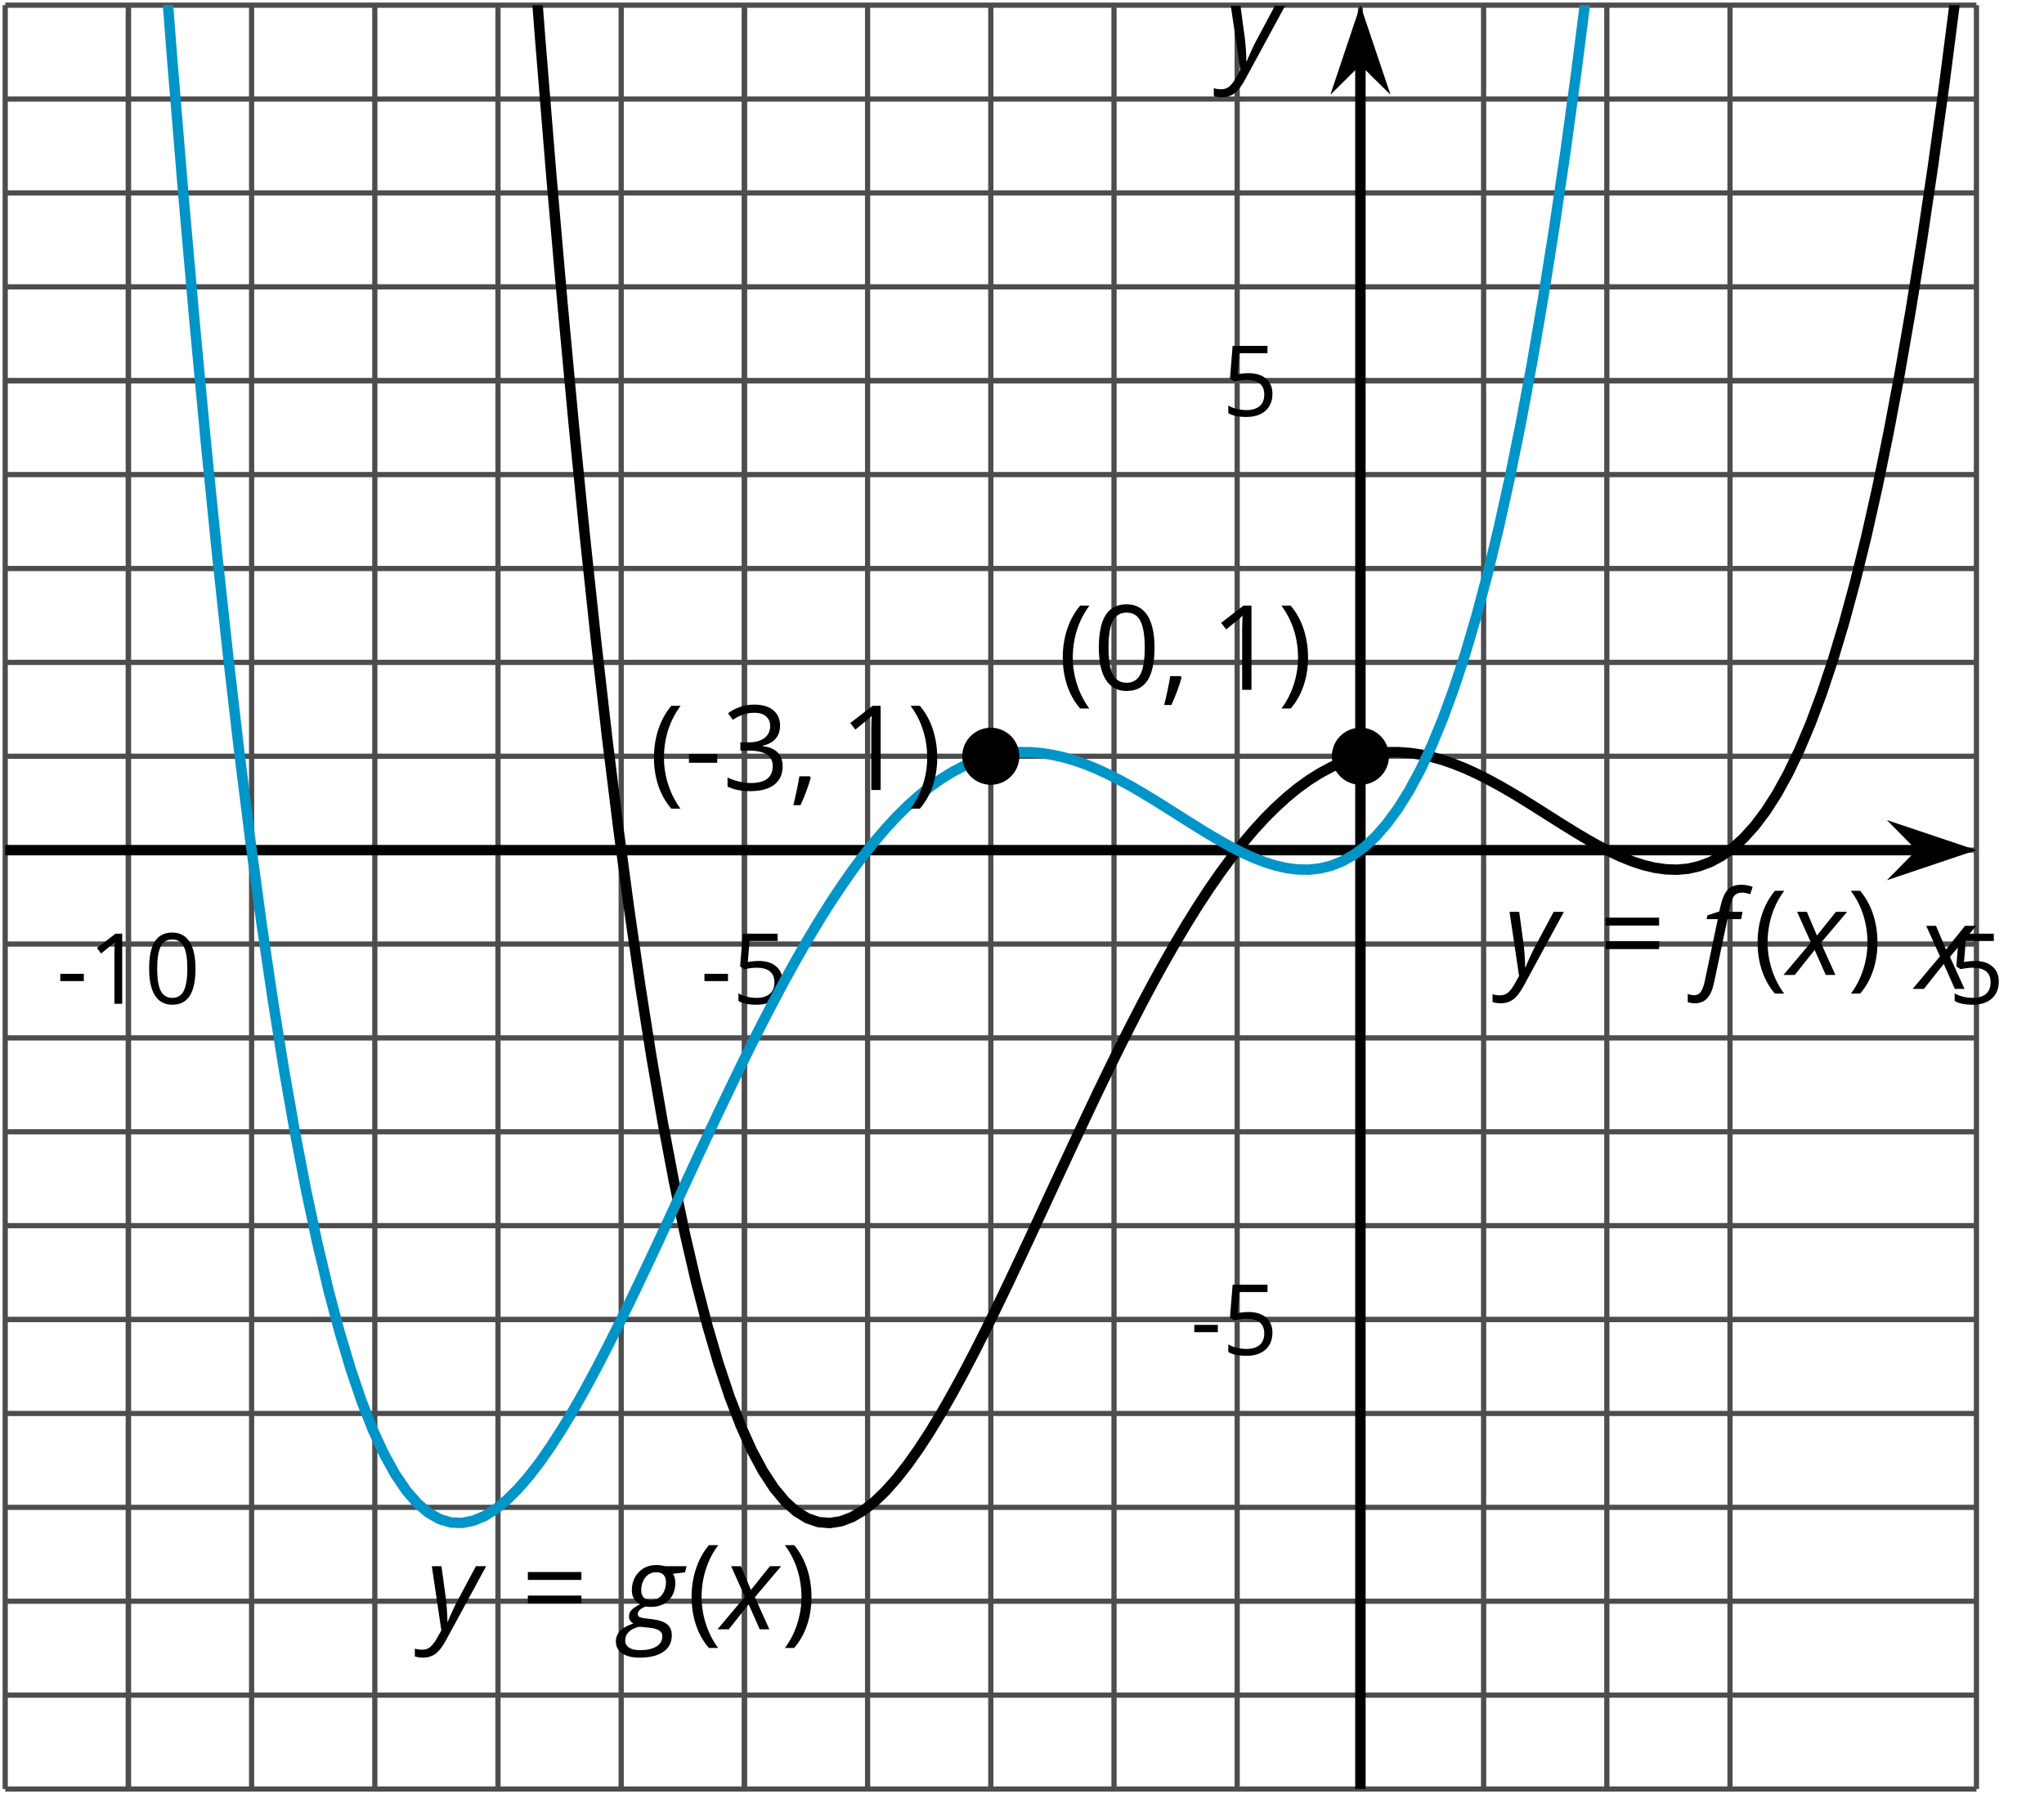 <?xml version='1.0' encoding='UTF-8'?>
<!-- This file was generated by dvisvgm 2.1.3 -->
<svg height='172.162pt' version='1.1' viewBox='-72 -72 196.152 172.162' width='196.152pt' xmlns='http://www.w3.org/2000/svg' xmlns:xlink='http://www.w3.org/1999/xlink'>
<defs>
<clipPath id='clip1'>
<path d='M-71.5 99.664H117.668V-71.504H-71.5Z'/>
</clipPath>
<path d='M-0.575 2.718C-0.088 2.718 0.304 2.558 0.602 2.238S1.122 1.409 1.265 0.713L2.547 -5.354H3.856L3.994 -6.055H2.68L2.818 -6.652C2.923 -7.127 3.061 -7.453 3.238 -7.635C3.403 -7.812 3.652 -7.901 3.972 -7.901C4.199 -7.901 4.448 -7.845 4.729 -7.74L4.967 -8.453C4.851 -8.503 4.685 -8.553 4.47 -8.597C4.254 -8.635 4.077 -8.657 3.928 -8.657C3.337 -8.657 2.895 -8.508 2.597 -8.199C2.293 -7.901 2.061 -7.376 1.89 -6.641L1.762 -6.088L0.624 -5.724L0.552 -5.354H1.619L0.365 0.624C0.271 1.05 0.149 1.376 0 1.602S-0.365 1.945 -0.646 1.945C-0.823 1.945 -1.028 1.906 -1.265 1.823V2.602C-1.061 2.68 -0.829 2.718 -0.575 2.718Z' id='g4-70'/>
<path d='M6.077 -6.055H4.028C3.746 -6.127 3.464 -6.166 3.177 -6.166C2.492 -6.166 1.928 -5.939 1.492 -5.481C1.05 -5.022 0.829 -4.436 0.829 -3.724C0.829 -3.42 0.901 -3.149 1.05 -2.917C1.199 -2.691 1.387 -2.514 1.619 -2.398C1.282 -2.238 1.022 -2.066 0.834 -1.89C0.646 -1.702 0.552 -1.486 0.552 -1.232C0.552 -0.939 0.696 -0.713 0.983 -0.564C0.392 -0.365 -0.039 -0.122 -0.304 0.16S-0.702 0.779 -0.702 1.166C-0.702 1.657 -0.497 2.044 -0.094 2.309C0.309 2.586 0.873 2.718 1.586 2.718C2.564 2.718 3.32 2.53 3.856 2.16S4.663 1.265 4.663 0.586C4.663 0.116 4.514 -0.243 4.21 -0.486C3.912 -0.729 3.431 -0.89 2.762 -0.972L2.116 -1.05C1.884 -1.077 1.707 -1.116 1.586 -1.171C1.464 -1.215 1.403 -1.32 1.403 -1.47C1.403 -1.757 1.657 -2 2.171 -2.193C2.276 -2.166 2.431 -2.149 2.635 -2.149C3.354 -2.149 3.928 -2.359 4.354 -2.773C4.785 -3.193 5 -3.757 5 -4.459C5 -4.812 4.923 -5.105 4.774 -5.332L5.939 -5.464L6.077 -6.055ZM0.193 1.077C0.193 0.751 0.309 0.47 0.547 0.238S1.122 -0.155 1.564 -0.249L2.442 -0.16C2.923 -0.11 3.26 -0.017 3.459 0.116S3.757 0.431 3.757 0.657C3.757 1.083 3.569 1.414 3.193 1.646C2.812 1.884 2.287 2 1.619 2C1.149 2 0.79 1.917 0.552 1.751S0.193 1.359 0.193 1.077ZM1.729 -3.757C1.729 -4.072 1.79 -4.359 1.912 -4.63C2.028 -4.895 2.199 -5.105 2.409 -5.249C2.63 -5.403 2.878 -5.475 3.166 -5.475C3.47 -5.475 3.702 -5.398 3.862 -5.238S4.105 -4.851 4.105 -4.547C4.105 -4.232 4.044 -3.934 3.934 -3.669C3.812 -3.392 3.646 -3.182 3.431 -3.028S2.961 -2.796 2.669 -2.796S2.144 -2.878 1.978 -3.039C1.812 -3.204 1.729 -3.442 1.729 -3.757Z' id='g4-71'/>
<path d='M2.58 -2.398L3.641 0H4.569L3.177 -3.077L5.691 -6.055H4.619L2.796 -3.779L1.834 -6.055H0.895L2.215 -3.122L-0.409 0H0.669L2.58 -2.398Z' id='g4-88'/>
<path d='M0.541 -6.055L1.459 0.099L1.039 0.851C0.834 1.215 0.624 1.492 0.409 1.68C0.199 1.862 -0.061 1.956 -0.365 1.956C-0.613 1.956 -0.856 1.923 -1.088 1.856V2.602C-0.84 2.68 -0.58 2.718 -0.315 2.718C0.155 2.718 0.558 2.597 0.895 2.348S1.569 1.663 1.912 1.028L5.757 -6.055H4.774L2.978 -2.691C2.884 -2.53 2.746 -2.243 2.553 -1.829S2.199 -1.044 2.072 -0.724H2.039C2.039 -1.028 2.022 -1.425 1.989 -1.923C1.95 -2.414 1.917 -2.79 1.878 -3.044L1.47 -6.055H0.541Z' id='g4-89'/>
<path d='M0.453 -3.099C0.453 -2.138 0.597 -1.238 0.878 -0.403S1.575 1.166 2.116 1.79H3C2.486 1.094 2.094 0.326 1.823 -0.519S1.414 -2.227 1.414 -3.111C1.414 -4.011 1.547 -4.884 1.812 -5.735C2.083 -6.586 2.481 -7.365 3.011 -8.077H2.116C1.58 -7.436 1.166 -6.691 0.884 -5.84C0.597 -4.989 0.453 -4.077 0.453 -3.099Z' id='g9-8'/>
<path d='M2.895 -3.099C2.895 -4.066 2.751 -4.978 2.47 -5.834C2.188 -6.685 1.773 -7.431 1.232 -8.077H0.337C0.867 -7.365 1.265 -6.586 1.536 -5.735C1.801 -4.884 1.934 -4.011 1.934 -3.111C1.934 -2.227 1.796 -1.359 1.525 -0.519C1.254 0.326 0.862 1.099 0.348 1.79H1.232C1.768 1.171 2.182 0.442 2.464 -0.392C2.751 -1.227 2.895 -2.133 2.895 -3.099Z' id='g9-9'/>
<path d='M1.934 -1.315H0.928C0.878 -0.978 0.796 -0.525 0.674 0.039C0.558 0.602 0.448 1.077 0.348 1.459H1.039C1.232 1.039 1.42 0.586 1.602 0.099C1.785 -0.392 1.923 -0.818 2.017 -1.188L1.934 -1.315Z' id='g9-12'/>
<path d='M0.464 -2.613H3.177V-3.453H0.464V-2.613Z' id='g9-13'/>
<path d='M5.906 -4.05C5.906 -5.398 5.68 -6.425 5.227 -7.138C4.768 -7.851 4.105 -8.204 3.227 -8.204C2.326 -8.204 1.657 -7.862 1.221 -7.182S0.564 -5.459 0.564 -4.05C0.564 -2.685 0.79 -1.652 1.243 -0.95C1.696 -0.243 2.359 0.11 3.227 0.11C4.133 0.11 4.807 -0.232 5.249 -0.923C5.685 -1.613 5.906 -2.652 5.906 -4.05ZM1.492 -4.05C1.492 -5.227 1.63 -6.077 1.906 -6.608C2.182 -7.144 2.624 -7.409 3.227 -7.409C3.84 -7.409 4.282 -7.138 4.553 -6.597C4.829 -6.061 4.967 -5.21 4.967 -4.05S4.829 -2.039 4.553 -1.492C4.282 -0.95 3.84 -0.68 3.227 -0.68C2.624 -0.68 2.182 -0.95 1.906 -1.481C1.63 -2.022 1.492 -2.873 1.492 -4.05Z' id='g9-16'/>
<path d='M3.95 0V-8.077H3.177L1.039 -6.425L1.525 -5.796C2.304 -6.431 2.746 -6.79 2.84 -6.873S3.022 -7.039 3.099 -7.116C3.072 -6.691 3.055 -6.238 3.055 -5.757V0H3.95Z' id='g9-17'/>
<path d='M5.558 -6.177C5.558 -6.801 5.343 -7.293 4.906 -7.657C4.47 -8.011 3.862 -8.193 3.077 -8.193C2.597 -8.193 2.144 -8.122 1.713 -7.967C1.276 -7.823 0.895 -7.613 0.564 -7.354L1.028 -6.735C1.431 -6.994 1.785 -7.171 2.099 -7.265S2.746 -7.409 3.099 -7.409C3.564 -7.409 3.934 -7.298 4.199 -7.072C4.475 -6.845 4.608 -6.536 4.608 -6.144C4.608 -5.652 4.425 -5.265 4.055 -4.983C3.685 -4.707 3.188 -4.569 2.558 -4.569H1.751V-3.779H2.547C4.088 -3.779 4.856 -3.287 4.856 -2.309C4.856 -1.215 4.16 -0.669 2.762 -0.669C2.409 -0.669 2.033 -0.713 1.635 -0.807C1.243 -0.895 0.867 -1.028 0.519 -1.199V-0.326C0.856 -0.166 1.199 -0.05 1.558 0.011C1.912 0.077 2.304 0.11 2.729 0.11C3.713 0.11 4.47 -0.099 5.006 -0.508C5.541 -0.923 5.807 -1.519 5.807 -2.287C5.807 -2.823 5.652 -3.26 5.337 -3.591S4.541 -4.127 3.895 -4.21V-4.254C4.425 -4.365 4.834 -4.586 5.127 -4.912C5.414 -5.238 5.558 -5.663 5.558 -6.177Z' id='g9-19'/>
<path d='M3.077 -4.934C2.657 -4.934 2.238 -4.89 1.812 -4.807L2.017 -7.232H5.249V-8.077H1.232L0.928 -4.298L1.403 -3.994C1.989 -4.099 2.459 -4.155 2.807 -4.155C4.188 -4.155 4.878 -3.591 4.878 -2.464C4.878 -1.884 4.696 -1.442 4.343 -1.138C3.978 -0.834 3.475 -0.68 2.829 -0.68C2.459 -0.68 2.077 -0.729 1.696 -0.818C1.315 -0.917 0.994 -1.044 0.735 -1.21V-0.326C1.215 -0.033 1.906 0.11 2.818 0.11C3.751 0.11 4.486 -0.127 5.017 -0.602C5.553 -1.077 5.818 -1.735 5.818 -2.569C5.818 -3.304 5.575 -3.878 5.083 -4.298C4.597 -4.724 3.928 -4.934 3.077 -4.934Z' id='g9-21'/>
<path d='M0.657 -4.74H5.796V-5.497H0.657V-4.74ZM0.657 -2.481H5.796V-3.238H0.657V-2.481Z' id='g9-29'/>
<use id='g11-13' transform='scale(0.833)' xlink:href='#g9-13'/>
<use id='g11-16' transform='scale(0.833)' xlink:href='#g9-16'/>
<use id='g11-17' transform='scale(0.833)' xlink:href='#g9-17'/>
<use id='g11-21' transform='scale(0.833)' xlink:href='#g9-21'/>
<use id='g16-13' xlink:href='#g9-13'/>
</defs>
<g id='page1'>
<path d='M-71.5 99.664V-71.504M-59.68 99.664V-71.504M-47.855 99.664V-71.504M-36.031 99.664V-71.504M-24.211 99.664V-71.504M-12.387 99.664V-71.504M-0.562 99.664V-71.504M11.258 99.664V-71.504M23.082 99.664V-71.504M34.906 99.664V-71.504M46.726 99.664V-71.504M58.551 99.664V-71.504M70.375 99.664V-71.504M82.199 99.664V-71.504M94.019 99.664V-71.504' fill='none' stroke='#4d4d4d' stroke-linejoin='bevel' stroke-miterlimit='10.037' stroke-width='0.5'/>
<path d='M-59.68 99.664V-71.504M-0.562 99.664V-71.504M117.668 99.664V-71.504' fill='none' stroke='#4d4d4d' stroke-linejoin='bevel' stroke-miterlimit='10.037' stroke-width='0.5'/>
<path d='M-71.5 99.664H117.668M-71.5 90.656H117.668M-71.5 81.644H117.668M-71.5 72.637H117.668M-71.5 63.629H117.668M-71.5 54.621H117.668M-71.5 45.609H117.668M-71.5 36.602H117.668M-71.5 27.594H117.668M-71.5 18.586H117.668M-71.5 9.574H117.668M-71.5 0.566H117.668M-71.5 -8.441H117.668M-71.5 -17.449H117.668M-71.5 -26.461H117.668M-71.5 -35.468H117.668M-71.5 -44.476H117.668M-71.5 -53.488H117.668M-71.5 -62.496H117.668M-71.5 -71.504H117.668' fill='none' stroke='#4d4d4d' stroke-linejoin='bevel' stroke-miterlimit='10.037' stroke-width='0.5'/>
<path d='M-71.5 54.621H117.668M-71.5 -35.468H117.668' fill='none' stroke='#4d4d4d' stroke-linejoin='bevel' stroke-miterlimit='10.037' stroke-width='0.5'/>
<path d='M-71.5 9.574H112.375' fill='none' stroke='#000000' stroke-linejoin='bevel' stroke-miterlimit='10.037' stroke-width='1'/>
<path d='M116.09 9.574L110.903 7.832L112.621 9.574L110.903 11.32Z'/>
<path d='M116.09 9.574L110.903 7.832L112.621 9.574L110.903 11.32Z' fill='none' stroke='#000000' stroke-miterlimit='10.037' stroke-width='1'/>
<path d='M58.551 99.664V-66.211' fill='none' stroke='#000000' stroke-linejoin='bevel' stroke-miterlimit='10.037' stroke-width='1'/>
<path d='M58.551 -69.93L56.809 -64.738L58.551 -66.461L60.297 -64.738Z'/>
<path d='M58.551 -69.93L56.809 -64.738L58.551 -66.461L60.297 -64.738Z' fill='none' stroke='#000000' stroke-miterlimit='10.037' stroke-width='1'/>
<g transform='matrix(1 0 0 1 4.402 -74.847)'>
<use x='-71.004' xlink:href='#g11-13' y='99.165'/>
<use x='-67.966' xlink:href='#g11-17' y='99.165'/>
<use x='-62.561' xlink:href='#g11-16' y='99.165'/>
</g>
<g transform='matrix(1 0 0 1 66.219 -74.847)'>
<use x='-71.004' xlink:href='#g11-13' y='99.165'/>
<use x='-67.966' xlink:href='#g11-21' y='99.165'/>
</g>
<g transform='matrix(1 0 0 1 185.969 -74.847)'>
<use x='-71.004' xlink:href='#g11-21' y='99.165'/>
</g>
<g transform='matrix(1 0 0 1 113.228 -41.16)'>
<use x='-71.004' xlink:href='#g11-13' y='99.165'/>
<use x='-67.966' xlink:href='#g11-21' y='99.165'/>
</g>
<g transform='matrix(1 0 0 1 116.266 -131.248)'>
<use x='-71.004' xlink:href='#g11-21' y='99.165'/>
</g>
<path clip-path='url(#clip1)' d='M-71.5 -2267.65L-70.434 -2176.6L-69.363 -2088.1L-68.293 -2002.13L-67.223 -1918.62L-66.156 -1837.53L-65.086 -1758.84L-64.016 -1682.47L-62.945 -1608.39L-61.879 -1536.57L-60.809 -1466.94L-59.738 -1399.47L-58.668 -1334.14L-57.598 -1270.88L-56.531 -1209.65L-55.461 -1150.41L-54.391 -1093.14L-53.32 -1037.77L-52.254 -984.266L-51.184 -932.606L-50.113 -882.75L-49.043 -834.632L-47.973 -788.238L-46.906 -743.519L-45.836 -700.457L-44.766 -658.98L-43.695 -619.07L-42.629 -580.711L-41.559 -543.836L-40.488 -508.414L-39.418 -474.425L-38.348 -441.828L-37.281 -410.57L-36.211 -380.64L-35.141 -352.011L-34.07 -324.625L-33.004 -298.464L-31.934 -273.492L-30.863 -249.672L-29.793 -226.98L-28.727 -205.379L-27.656 -184.843L-26.586 -165.343L-25.516 -146.843L-24.445 -129.316L-23.379 -112.734L-22.309 -97.066L-21.238 -82.289L-20.168 -68.367L-19.102 -55.277L-18.031 -42.992L-16.961 -31.484L-15.891 -20.73L-14.82 -10.699L-13.754 -1.367L-12.684 7.289L-11.613 15.297L-10.543 22.68L-9.476 29.461L-8.406 35.664L-7.336 41.309L-6.266 46.426L-5.195 51.031L-4.129 55.148L-3.059 58.801L-1.988 62.012L-0.918 64.797L0.148 67.172L1.219 69.168L2.289 70.801L3.359 72.086L4.426 73.043L5.496 73.695L6.566 74.055L7.637 74.141L8.707 73.973L9.774 73.566L10.844 72.938L11.914 72.102L12.984 71.074L14.051 69.871L15.121 68.504L16.191 66.992L17.262 65.344L18.332 63.582L19.398 61.707L20.469 59.742L21.539 57.695L22.609 55.578L23.676 53.402L24.746 51.18L25.816 48.922L26.887 46.637L27.953 44.332L29.023 42.023L30.094 39.719L31.164 37.426L32.234 35.148L33.301 32.898L34.371 30.684L35.441 28.512L36.512 26.387L37.578 24.316L38.648 22.309L39.719 20.367L40.789 18.492L41.859 16.695L42.926 14.98L43.996 13.344L45.066 11.801L46.137 10.344L47.203 8.98L48.273 7.711L49.344 6.539L50.414 5.469L51.484 4.496L52.551 3.621L53.621 2.848L54.691 2.176L55.762 1.601L56.828 1.129L57.898 0.75L58.969 0.469L60.039 0.277L61.105 0.18L62.176 0.172L63.246 0.246L64.316 0.398L65.387 0.629L66.453 0.93L67.523 1.301L68.594 1.73L69.664 2.219L70.73 2.754L71.801 3.332L72.871 3.945L73.941 4.586L75.012 5.25L76.078 5.926L77.148 6.605L78.219 7.277L79.289 7.938L80.355 8.57L81.426 9.172L82.496 9.726L83.566 10.223L84.637 10.652L85.703 11.004L86.773 11.262L87.844 11.414L88.914 11.453L89.98 11.359L91.051 11.117L92.121 10.723L93.191 10.148L94.258 9.387L95.328 8.422L96.398 7.238L97.469 5.816L98.539 4.144L99.605 2.199L100.676 -0.031L101.746 -2.566L102.816 -5.429L103.883 -8.632L104.953 -12.195L106.023 -16.136L107.094 -20.484L108.164 -25.25L109.23 -30.457L110.301 -36.129L111.371 -42.281L112.441 -48.941L113.508 -56.129L114.578 -63.867L115.648 -72.183L116.719 -81.093L117.785 -90.625L118.855 -100.804L119.926 -111.652L120.996 -123.195L122.066 -135.461L123.133 -148.472L124.203 -162.257L125.273 -176.839L126.344 -192.254L127.41 -208.519L128.48 -225.668L129.551 -243.718L130.621 -262.714L131.691 -282.687L132.758 -303.652L133.828 -325.644L134.898 -348.695L135.969 -372.832L137.035 -398.101L138.105 -424.507L139.176 -452.109L140.246 -480.918L141.316 -510.972' fill='none' stroke='#000000' stroke-linejoin='bevel' stroke-miterlimit='10.037' stroke-width='1'/>
<path clip-path='url(#clip1)' d='M61.293 0.566C61.293 -0.945 60.066 -2.172 58.551 -2.172C57.039 -2.172 55.812 -0.945 55.812 0.566C55.812 2.078 57.039 3.305 58.551 3.305C60.066 3.305 61.293 2.078 61.293 0.566Z'/>
<g transform='matrix(1 0 0 1 100.54 -104.973)'>
<use x='-71.004' xlink:href='#g9-8' y='99.165'/>
<use x='-67.653' xlink:href='#g9-16' y='99.165'/>
<use x='-61.168' xlink:href='#g9-12' y='99.165'/>
<use x='-56.393' xlink:href='#g9-17' y='99.165'/>
<use x='-49.908' xlink:href='#g9-9' y='99.165'/>
</g>
<g transform='matrix(1 0 0 1 143.324 -77.614)'>
<use x='-71.004' xlink:href='#g4-89' y='99.165'/>
<use x='-61.902' xlink:href='#g9-29' y='99.165'/>
<use x='-52.096' xlink:href='#g4-70' y='99.165'/>
<use x='-47.11' xlink:href='#g9-8' y='99.165'/>
<use x='-43.76' xlink:href='#g4-88' y='99.165'/>
<use x='-38.047' xlink:href='#g9-9' y='99.165'/>
</g>
<path clip-path='url(#clip1)' d='M-71.5 -375.785L-70.434 -347.363L-69.363 -320.183L-68.293 -294.218L-67.223 -269.445L-66.156 -245.824L-65.086 -223.308L-64.016 -201.89L-62.945 -181.527L-61.879 -162.195L-60.809 -143.859L-59.738 -126.492L-58.668 -110.062L-57.598 -94.547L-56.531 -79.91L-55.461 -66.132L-54.391 -53.179L-53.32 -41.023L-52.254 -29.644L-51.184 -19.007L-50.113 -9.097L-49.043 0.121L-47.973 8.668L-46.906 16.57L-45.836 23.848L-44.766 30.531L-43.695 36.641L-42.629 42.195L-41.559 47.227L-40.488 51.75L-39.418 55.789L-38.348 59.367L-37.281 62.504L-36.211 65.219L-35.141 67.531L-34.07 69.465L-33.004 71.039L-31.934 72.266L-30.863 73.172L-29.793 73.773L-28.727 74.09L-27.656 74.133L-26.586 73.922L-25.516 73.48L-24.445 72.812L-23.379 71.941L-22.309 70.883L-21.238 69.652L-20.168 68.262L-19.102 66.727L-18.031 65.059L-16.961 63.273L-15.891 61.387L-14.82 59.406L-13.754 57.348L-12.684 55.219L-11.613 53.035L-10.543 50.805L-9.476 48.543L-8.406 46.254L-7.336 43.949L-6.266 41.641L-5.195 39.336L-4.129 37.043L-3.059 34.77L-1.988 32.527L-0.918 30.32L0.148 28.156L1.219 26.039L2.289 23.98L3.359 21.98L4.426 20.047L5.496 18.188L6.566 16.406L7.637 14.699L8.707 13.082L9.774 11.551L10.844 10.109L11.914 8.762L12.984 7.512L14.051 6.355L15.121 5.301L16.191 4.344L17.262 3.484L18.332 2.73L19.398 2.074L20.469 1.516L21.539 1.059L22.609 0.695L23.676 0.43L24.746 0.258L25.816 0.172L26.887 0.176L27.953 0.266L29.023 0.434L30.094 0.676L31.164 0.988L32.234 1.367L33.301 1.809L34.371 2.305L35.441 2.848L36.512 3.43L37.578 4.051L38.648 4.695L39.719 5.363L40.789 6.039L41.859 6.719L42.926 7.387L43.996 8.043L45.066 8.672L46.137 9.266L47.203 9.812L48.273 10.301L49.344 10.719L50.414 11.055L51.484 11.297L52.551 11.43L53.621 11.445L54.691 11.328L55.762 11.062L56.828 10.637L57.898 10.035L58.969 9.242L60.039 8.242L61.105 7.019L62.176 5.559L63.246 3.84L64.316 1.848L65.387 -0.433L66.453 -3.019L67.523 -5.937L68.594 -9.199L69.664 -12.824L70.73 -16.836L71.801 -21.246L72.871 -26.086L73.941 -31.367L75.012 -37.117L76.078 -43.351L77.148 -50.101L78.219 -57.379L79.289 -65.214L80.355 -73.621L81.426 -82.636L82.496 -92.273L83.566 -102.562L84.637 -113.523L85.703 -125.187L86.773 -137.574L87.844 -150.711L88.914 -164.629L89.98 -179.347L91.051 -194.898L92.121 -211.312L93.191 -228.609L94.258 -246.816L95.328 -265.968L96.398 -286.113L97.469 -307.238L98.539 -329.41L99.605 -352.644L100.676 -376.957L101.746 -402.418L102.816 -429.019L103.883 -456.812L104.953 -485.828L106.023 -516.097L107.094 -547.664L108.164 -580.539L109.23 -614.773L110.301 -650.402L111.371 -687.445L112.441 -725.949L113.508 -765.957L114.578 -807.5L115.648 -850.586L116.719 -895.308L117.785 -941.646L118.855 -989.676L119.926 -1039.42L120.996 -1090.91L122.066 -1144.21L123.133 -1199.34L124.203 -1256.33L125.273 -1315.25L126.344 -1376.12L127.41 -1438.98L128.48 -1503.87L129.551 -1570.85L130.621 -1639.94L131.691 -1711.2L132.758 -1784.66L133.828 -1860.36L134.898 -1938.37L135.969 -2018.7L137.035 -2101.42L138.105 -2186.57L139.176 -2274.17L140.246 -2364.31L141.316 -2456.98' fill='none' stroke='#0095c8' stroke-linejoin='bevel' stroke-miterlimit='10.037' stroke-width='1'/>
<path clip-path='url(#clip1)' d='M25.82 0.566C25.82 -0.945 24.594 -2.172 23.082 -2.172S20.344 -0.945 20.344 0.566C20.344 2.078 21.57 3.305 23.082 3.305S25.82 2.078 25.82 0.566Z'/>
<g transform='matrix(1 0 0 1 61.307 -95.362)'>
<use x='-71.004' xlink:href='#g9-8' y='99.165'/>
<use x='-67.653' xlink:href='#g16-13' y='99.165'/>
<use x='-64.008' xlink:href='#g9-19' y='99.165'/>
<use x='-57.523' xlink:href='#g9-12' y='99.165'/>
<use x='-52.748' xlink:href='#g9-17' y='99.165'/>
<use x='-46.262' xlink:href='#g9-9' y='99.165'/>
</g>
<g transform='matrix(1 0 0 1 39.901 -14.825)'>
<use x='-71.004' xlink:href='#g4-89' y='99.165'/>
<use x='-61.902' xlink:href='#g9-29' y='99.165'/>
<use x='-52.096' xlink:href='#g4-71' y='99.165'/>
<use x='-45.986' xlink:href='#g9-8' y='99.165'/>
<use x='-42.635' xlink:href='#g4-88' y='99.165'/>
<use x='-36.923' xlink:href='#g9-9' y='99.165'/>
</g>
<g transform='matrix(1 0 0 1 182.958 -76.274)'>
<use x='-71.004' xlink:href='#g4-88' y='99.165'/>
</g>
<g transform='matrix(1 0 0 1 116.574 -164.554)'>
<use x='-71.004' xlink:href='#g4-89' y='99.165'/>
</g>
</g>
</svg>